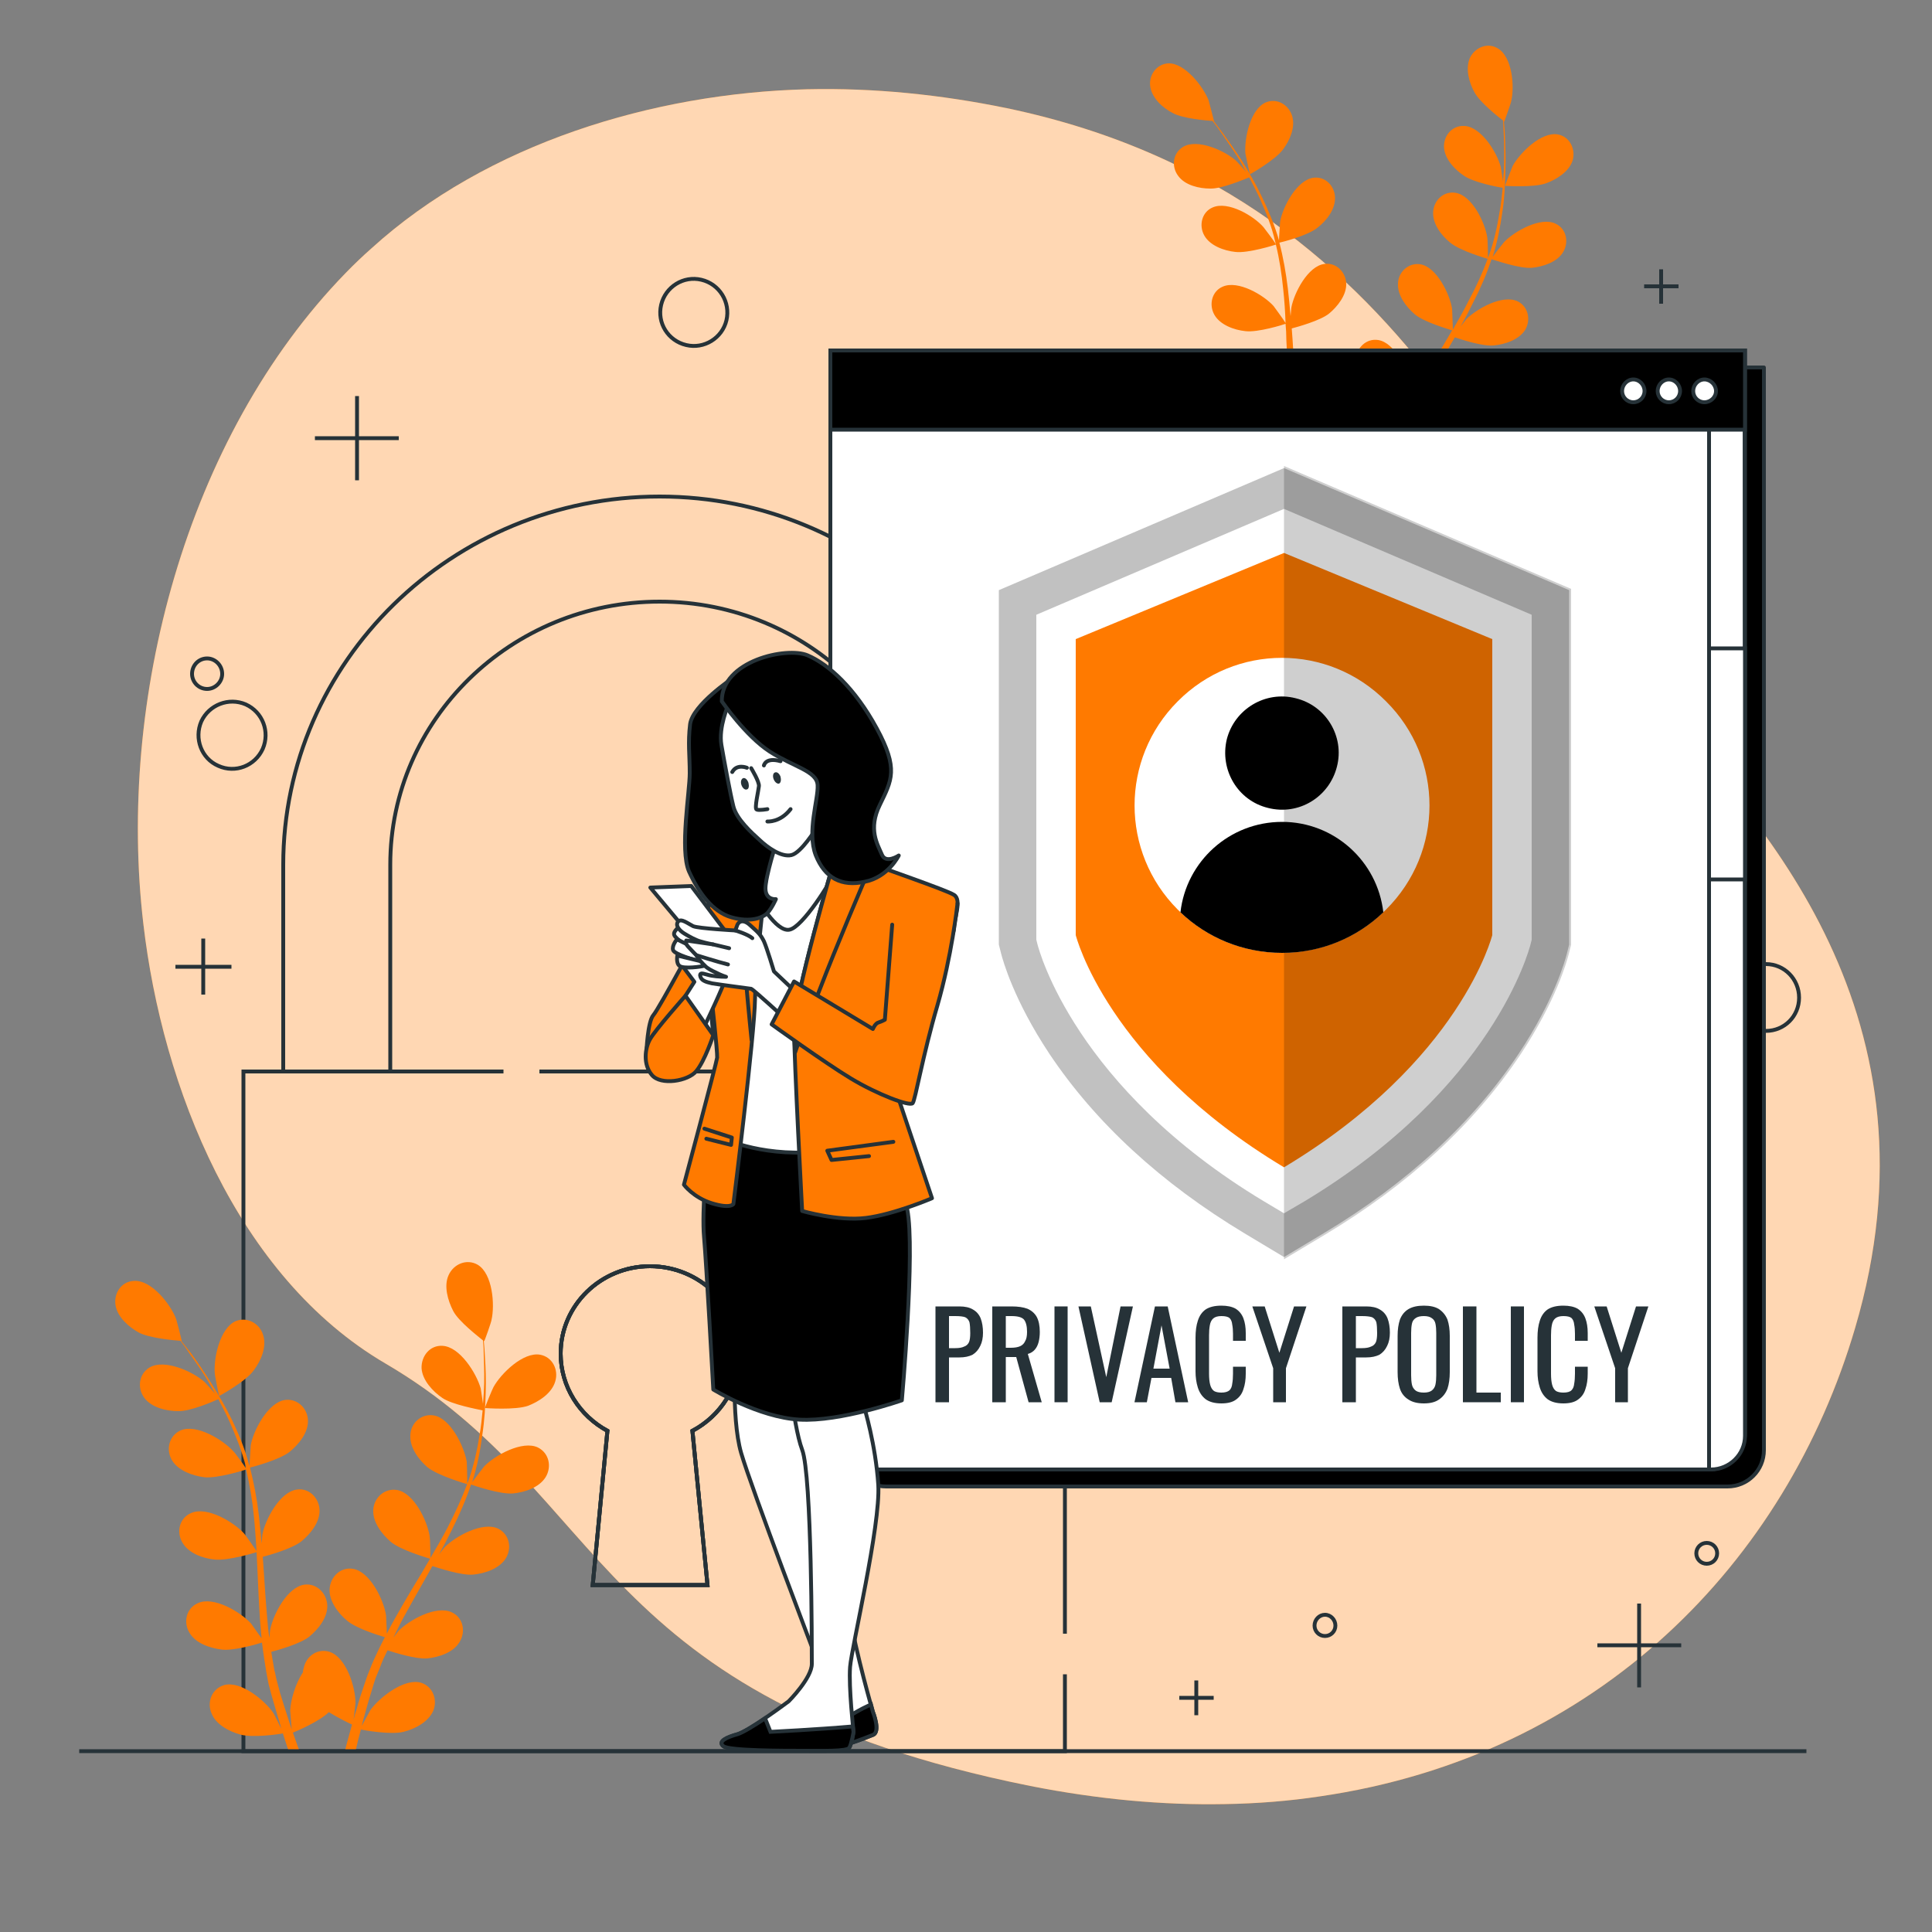 <svg version="1.2" xmlns="http://www.w3.org/2000/svg" viewBox="0 0 500 500" width="500" height="500">
	<rect x="0" y="0" width="500" height="500" fill="#808080" stroke="none"/>
	<title>19947572_6168256</title>
	<style>
		.s0 { fill: #ff7a00 } 
		.s1 { opacity: .7;fill: #ffffff } 
		.s2 { fill: none;stroke: #263238;stroke-miterlimit:10 } 
		.s3 { fill: none;stroke: #263238;stroke-miterlimit:10;stroke-width: 1 } 
		.s4 { fill: #000000;stroke: #263238;stroke-linecap: round;stroke-linejoin: round } 
		.s5 { fill: #ffffff;stroke: #263238;stroke-miterlimit:10 } 
		.s6 { fill: #000000;stroke: #263238;stroke-miterlimit:10 } 
		.s7 { fill: #c1c1c1;stroke: #ffffff;stroke-linecap: round;stroke-linejoin: round } 
		.s8 { fill: #ffffff } 
		.s9 { fill: #000000 } 
		.s10 { opacity: .19;fill: #000000 } 
		.s11 { fill: #263238 } 
		.s12 { fill: #ffffff;stroke: #263238;stroke-linecap: round;stroke-linejoin: round } 
		.s13 { fill: #ff7a00;stroke: #263238;stroke-linecap: round;stroke-linejoin: round } 
		.s14 { fill: none;stroke: #263238;stroke-linecap: round;stroke-linejoin: round } 
	</style>
	<g id="Background_Simple">
		<g>
			<path class="s0" d="m37.1 239.1c4.9 42.2 24.2 91.3 62.7 113.8 58.2 34.1 53.3 86.5 166.8 109.3 17.7 3.5 34.5 5 50.3 4.7q12.8-0.2 24.7-2c72.2-10.5 120.7-60.7 138.5-121.2 23.5-79.6-23.3-131.8-54.3-163.2-31.1-31.4-53.8-129.2-165.2-152.5-17-3.5-34.4-5.3-51.7-4.9-39.7 1-82.9 14-112.8 41.2q-3.4 3-6.6 6.3c-41.6 42.7-59.2 110.9-52.4 168.5z"/>
			<path class="s1" d="m37.1 239.1c4.9 42.2 24.2 91.3 62.7 113.8 58.2 34.1 53.3 86.5 166.8 109.3 17.7 3.5 34.5 5 50.3 4.7q12.8-0.2 24.7-2c72.2-10.5 120.7-60.7 138.5-121.2 23.5-79.6-23.3-131.8-54.3-163.2-31.1-31.4-53.8-129.2-165.2-152.5-17-3.5-34.4-5.3-51.7-4.9-39.7 1-82.9 14-112.8 41.2q-3.4 3-6.6 6.3c-41.6 42.7-59.2 110.9-52.4 168.5z"/>
		</g>
	</g>
	<g id="Graphics">
		<g>
			<g>
				<path fill-rule="evenodd" class="s2" d="m52.6 242.9v14.5"/>
				<path fill-rule="evenodd" class="s2" d="m59.9 250.2h-14.5"/>
			</g>
			<g>
				<path fill-rule="evenodd" class="s2" d="m382.6 372.5v8.9"/>
				<path fill-rule="evenodd" class="s2" d="m387.1 377h-8.9"/>
			</g>
			<g>
				<path fill-rule="evenodd" class="s2" d="m429.9 69.7v8.9"/>
				<path fill-rule="evenodd" class="s2" d="m434.4 74.1h-8.9"/>
			</g>
			<g>
				<path fill-rule="evenodd" class="s2" d="m309.6 434.9v9"/>
				<path fill-rule="evenodd" class="s2" d="m314.1 439.4h-8.9"/>
			</g>
			<g>
				<path fill-rule="evenodd" class="s2" d="m424.2 415v21.7"/>
				<path fill-rule="evenodd" class="s2" d="m435.1 425.8h-21.7"/>
			</g>
			<g>
				<path fill-rule="evenodd" class="s2" d="m92.4 102.5v21.8"/>
				<path fill-rule="evenodd" class="s2" d="m103.2 113.4h-21.7"/>
			</g>
			<path class="s2" d="m57.5 174.4c0 2.1-1.8 3.9-3.9 3.9-2.2 0-3.9-1.8-3.9-3.9 0-2.2 1.7-4 3.9-4 2.1 0 3.9 1.8 3.9 4z"/>
			<path class="s2" d="m444.4 402c0 1.5-1.2 2.7-2.7 2.7-1.5 0-2.7-1.2-2.7-2.7 0-1.5 1.2-2.7 2.7-2.7 1.5 0 2.7 1.2 2.7 2.7z"/>
			<path class="s2" d="m345.6 420.7c0 1.5-1.2 2.7-2.7 2.7-1.5 0-2.7-1.2-2.7-2.7 0-1.5 1.2-2.8 2.7-2.8 1.5 0 2.7 1.3 2.7 2.8z"/>
			<path fill-rule="evenodd" class="s3" d="m68 193.8c-2 4.4-7.1 6.4-11.5 4.4-4.4-1.9-6.3-7.1-4.4-11.5 2-4.3 7.1-6.3 11.5-4.4 4.4 2 6.3 7.1 4.4 11.5z"/>
			<path fill-rule="evenodd" class="s2" d="m457 266.8c-4.8 0-8.7-3.8-8.7-8.6 0-4.8 3.9-8.7 8.7-8.7 4.8 0 8.6 3.9 8.6 8.7 0 4.8-3.8 8.6-8.6 8.6z"/>
			<path fill-rule="evenodd" class="s3" d="m188 82.9c-1.1 4.6-5.8 7.5-10.4 6.4-4.7-1.1-7.6-5.7-6.5-10.4 1.1-4.7 5.8-7.6 10.4-6.5 4.7 1.1 7.6 5.8 6.5 10.5z"/>
		</g>
	</g>
	<g id="Padlock">
		<g>
			<g>
				<path class="s2" d="m170.7 128.5c-53.7 0-97.4 42.8-97.4 95.3v53.5h27.7v-53.5c0-37.6 31.3-68.1 69.7-68.1 38.3 0 69.6 30.5 69.6 68.1v53.5h27.7v-53.5c0-52.5-43.7-95.3-97.3-95.3z"/>
			</g>
			<path class="s2" d="m130.3 277.3h-67.3v175.9h212.6v-19.9m0-10.5v-145.5h-136m39.6 93l3.9 39.9h-29.7l3.8-39.9c-7.2-3.9-12.1-11.4-12.1-20 0-12.5 10.4-22.6 23.1-22.6 12.8 0 23.2 10.1 23.2 22.6 0 8.6-4.9 16.1-12.2 20z"/>
			<path class="s2" d="m179.2 370.3l3.9 39.9h-29.7l3.8-39.9c-7.2-3.9-12.1-11.4-12.1-20 0-12.5 10.4-22.6 23.1-22.6 12.8 0 23.2 10.1 23.2 22.6 0 8.6-4.9 16.1-12.2 20z"/>
			<path class="s2" d="m179.2 370.3l3.9 39.9h-29.7l3.8-39.9c-7.2-3.9-12.1-11.4-12.1-20 0-12.5 10.4-22.6 23.1-22.6 12.8 0 23.2 10.1 23.2 22.6 0 8.6-4.9 16.1-12.2 20z"/>
		</g>
	</g>
	<g id="Plants">
		<g>
			<path class="s0" d="m403.2 34.8c-4.3-0.8-9.8 4.7-11.7 8.1-0.1 0.3-2.1 5.2-2 5.2 0 0 7.6 0.5 10.7-0.7 2.7-1 5.9-3 6.8-5.9 0.8-2.9-0.7-6.1-3.8-6.7z"/>
			<path class="s0" d="m334.1 106.3q0.4 3.6 1.1 7.2c0.2 1 0.3 2.1 0.6 3q0.3 1.5 0.7 2.9c0.5 2 1 3.8 1.6 5.6 0.3 1 0.6 1.8 0.8 2.7-0.7-1.4-1.8-3.6-1.9-3.8-2.1-3.2-8.1-8.2-12.3-7-3 0.8-4.3 4.1-3.2 6.9 1.1 2.8 4.4 4.6 7.2 5.4 3.1 0.8 9.8-0.2 10.6-0.3q0.7 2.2 1.4 4.3h2.7q-0.8-2.2-1.6-4.5c0.8-0.3 6.6-2.8 8.9-5.1 2.5 1.6 5.3 2.9 5.8 3.1-0.7 2.2-1.2 4.3-1.8 6.4q0 0 0 0.1h2.6q0.6-2.5 1.3-5.3c0.9 0.2 7.5 1.4 10.6 0.6 2.8-0.7 6.2-2.4 7.4-5.2 1.2-2.7 0-6.1-3-7-4.1-1.3-10.3 3.5-12.5 6.7-0.1 0.2-1.6 2.8-2.2 4.1 0.3-1.2 0.6-2.4 0.9-3.7 0.5-1.7 1.1-3.6 1.6-5.4q0.5-1.4 1-2.9c0.3-0.9 0.7-1.8 1-2.8 0.6-1.3 1.2-2.7 1.8-4.1 1.8 0.6 7.1 2.3 9.9 2 2.9-0.3 6.5-1.4 8.1-4 1.5-2.5 0.9-6-1.9-7.4-3.9-1.9-10.7 1.9-13.4 4.7-0.1 0.1-0.6 0.8-1.2 1.5 0.7-1.3 1.3-2.6 2.1-4 2-3.7 4.2-7.5 6.3-11.3q0.7-1.2 1.4-2.4c1.5 0.5 7.2 2.4 10.1 2.1 2.9-0.3 6.4-1.4 8.1-4 1.5-2.5 0.9-6-1.9-7.4-3.9-1.9-10.7 1.9-13.4 4.7-0.1 0.1-0.7 0.9-1.4 1.8q1.8-3.2 3.3-6.3c1.9-3.7 3.5-7.4 4.7-11.1 0.6 0.1 7.2 2.5 10.5 2.2 2.8-0.3 6.4-1.4 8-4 1.6-2.6 0.9-6.1-1.9-7.4-3.8-1.9-10.6 1.9-13.3 4.7-0.2 0.2-2.4 3-3.1 4q0 0 0.1-0.1c1.2-3.9 2-7.9 2.5-11.6 0.6-3.7 0.7-7.3 0.8-10.6 0.1-3.3 0-6.3-0.1-8.9q-0.1-2.2-0.3-4c0 0 0.1 0.1 0.1 0.1 0 0 1.8-5 1.8-5.3 0.9-3.8 0.3-11.5-3.5-13.7-2.7-1.6-5.9-0.2-7.2 2.5-1.2 2.8-0.2 6.4 1.2 8.9 1.4 2.6 6.2 6.4 7.4 7.3q0.1 1.9 0.2 4.2c0.1 2.7 0.1 5.7 0 8.9-0.1 0.9-0.2 1.8-0.2 2.7-0.2-1.5-0.6-3.6-0.6-3.8-1-3.8-5.1-10.4-9.4-10.6-3.2-0.2-5.4 2.5-5.3 5.5 0.2 3.1 2.8 5.8 5.2 7.4 2.5 1.7 8.6 2.9 10 3.1-0.2 2-0.4 4.1-0.8 6.2-0.6 3.7-1.4 7.6-2.8 11.4q-0.1 0.3-0.2 0.6c0-0.8-0.1-5.1-0.2-5.4-0.6-3.8-3.9-10.8-8.2-11.5-3.1-0.5-5.6 1.9-5.8 4.9-0.2 3.1 2.1 6.1 4.3 7.9 2.5 2.2 9.6 4.2 9.8 4.3-1.3 3.5-2.9 7.1-4.8 10.6-1.3 2.6-2.7 5.1-4.2 7.7 0-1.1-0.2-5.1-0.2-5.4-0.6-3.8-4-10.8-8.2-11.5-3.1-0.5-5.7 2-5.8 4.9-0.2 3.1 2.1 6.1 4.3 8 2.4 2.1 9.2 4 9.7 4.2q-1 1.7-2 3.4c-2.2 3.8-4.5 7.5-6.6 11.3-0.8 1.3-1.4 2.6-2.1 3.9 0-1.5-0.2-4.3-0.2-4.6-0.6-3.8-3.9-10.8-8.2-11.5-3.1-0.5-5.6 2-5.8 4.9-0.2 3.1 2.1 6.1 4.3 8 2.2 1.8 7.8 3.6 9.4 4.1-1.1 2.1-2.2 4.3-3.1 6.6-0.4 0.9-0.8 1.9-1.2 2.8q-0.5 1.4-1 2.8c-0.6 2-1.2 3.8-1.7 5.6-0.3 0.9-0.5 1.8-0.8 2.7 0.2-1.6 0.5-4 0.5-4.3 0-3.8-2.3-11.3-6.4-12.6-3-1-5.8 1.1-6.5 4q-0.1 0.6-0.1 1.1c-2 2.9-3.1 7-3.2 9.5 0 0.3 0.3 3.2 0.4 4.7-0.4-1.2-0.8-2.3-1.2-3.6-0.6-1.7-1.1-3.6-1.7-5.4q-0.4-1.4-0.7-2.9c-0.3-1-0.5-1.9-0.7-2.9-0.3-1.5-0.5-3-0.8-4.5 1.9-0.5 7.2-2 9.4-3.7 2.2-1.9 4.6-4.8 4.5-7.8-0.1-3-2.6-5.5-5.7-5.1-4.2 0.5-7.8 7.5-8.5 11.2 0 0.2-0.1 1-0.2 2-0.1-1.5-0.3-3-0.5-4.5-0.4-4.3-0.6-8.6-0.9-13q-0.1-1.3-0.2-2.7c1.5-0.4 7.3-2 9.6-3.8 2.2-1.8 4.6-4.8 4.5-7.8-0.1-3-2.6-5.5-5.6-5.1-4.3 0.5-7.9 7.5-8.6 11.3 0 0.1-0.1 1.1-0.2 2.2q-0.3-3.6-0.7-7.1c-0.5-4.1-1.2-8.1-2.2-11.9 0.5-0.1 7.4-1.8 9.9-3.9 2.3-1.8 4.6-4.7 4.5-7.8-0.1-3-2.5-5.5-5.6-5.1-4.3 0.6-7.9 7.5-8.6 11.3 0 0.3-0.3 3.8-0.3 5.1q0-0.1 0-0.2c-1.1-3.9-2.7-7.6-4.3-11-1.6-3.4-3.4-6.5-5.1-9.3-1.8-2.8-3.5-5.2-5.1-7.4q-1.3-1.7-2.4-3.2c0 0 0.1 0.1 0.1 0.1 0 0-1.3-5.1-1.4-5.4-1.4-3.6-6.2-9.8-10.5-9.6-3.1 0.2-5.1 3.2-4.6 6.1 0.5 3 3.3 5.5 5.9 6.8 2.6 1.4 8.7 1.9 10.2 2q1.2 1.5 2.5 3.4c1.5 2.2 3.2 4.6 4.9 7.4 0.4 0.8 0.8 1.6 1.3 2.4-1-1.2-2.5-2.8-2.6-2.9-2.9-2.6-10-5.8-13.7-3.6-2.7 1.6-3.1 5.1-1.3 7.5 1.8 2.5 5.5 3.3 8.3 3.3 3 0.1 8.8-2.4 10.1-2.9 0.9 1.8 1.9 3.6 2.8 5.6 1.5 3.4 3 7 3.9 11q0.1 0.3 0.2 0.7c-0.4-0.7-3-4.2-3.2-4.4-2.5-2.9-9.2-6.9-13.2-5.1-2.8 1.2-3.6 4.7-2.1 7.3 1.5 2.6 5.1 3.9 8 4.2 3.3 0.4 10.2-1.8 10.5-1.9 0.9 3.7 1.5 7.6 1.9 11.6 0.3 2.8 0.5 5.7 0.6 8.7-0.5-0.9-2.9-4.1-3.1-4.4-2.5-2.8-9.2-6.8-13.2-5-2.8 1.2-3.6 4.7-2.1 7.3 1.5 2.6 5.1 3.9 8 4.2 3.2 0.4 9.9-1.7 10.4-1.9q0.2 2 0.2 4c0.2 4.4 0.4 8.7 0.7 13.1 0.1 1.4 0.3 2.9 0.4 4.4-0.8-1.3-2.5-3.5-2.6-3.7-2.6-2.9-9.3-6.9-13.2-5.1-2.9 1.3-3.6 4.7-2.1 7.3 1.5 2.7 5 3.9 7.9 4.2 2.9 0.4 8.5-1.2 10.1-1.7z"/>
			<path class="s0" d="m323.5 45.1c0 0 6.6-3.7 8.6-6.5 1.7-2.3 3.2-5.7 2.3-8.6-0.9-2.9-3.9-4.7-6.8-3.5-4 1.7-5.6 9.3-5.3 13.2 0.1 0.3 1.1 5.4 1.2 5.4z"/>
		</g>
		<g>
			<path class="s0" d="m139.8 350.6c-4.4-0.8-10.2 4.9-12.1 8.4-0.2 0.3-2.3 5.4-2.2 5.4 0 0 7.9 0.6 11.2-0.6 2.8-1.1 6.1-3.2 7-6.3 0.9-3-0.7-6.3-3.9-6.9z"/>
			<path class="s0" d="m67.8 425.1c0.3 2.5 0.7 5 1.1 7.5 0.2 1.1 0.4 2.2 0.6 3.2q0.4 1.5 0.8 3c0.6 2 1.1 3.9 1.7 5.8 0.3 1 0.6 1.9 0.8 2.8-0.7-1.5-1.9-3.8-2-4-2.2-3.3-8.5-8.5-12.8-7.3-3.1 0.9-4.5 4.3-3.3 7.2 1.1 3 4.6 4.8 7.5 5.6 3.2 0.9 10.2-0.1 11-0.3q0.8 2.4 1.5 4.6h2.8q-0.8-2.3-1.7-4.8c0.8-0.3 6.9-2.9 9.3-5.3 2.6 1.6 5.5 3 6 3.2-0.6 2.3-1.3 4.6-1.8 6.7q0 0.1 0 0.2h2.7q0.6-2.7 1.4-5.6c0.8 0.2 7.8 1.4 11 0.6 2.9-0.7 6.4-2.5 7.7-5.4 1.2-2.8 0-6.3-3.1-7.3-4.3-1.3-10.7 3.7-13.1 7-0.1 0.2-1.6 2.9-2.3 4.2 0.3-1.2 0.6-2.4 1-3.7 0.5-1.9 1.1-3.9 1.7-5.8q0.4-1.4 0.9-2.9c0.4-1 0.8-1.9 1.2-2.9 0.5-1.5 1.2-2.9 1.9-4.3 1.8 0.6 7.3 2.3 10.2 2.1 3-0.3 6.8-1.5 8.4-4.2 1.7-2.7 1-6.3-1.9-7.7-4.1-2-11.2 2-14 4.9 0 0.1-0.6 0.8-1.2 1.6 0.7-1.4 1.4-2.8 2.1-4.2 2.1-3.9 4.4-7.9 6.6-11.8q0.7-1.3 1.4-2.5c1.6 0.5 7.6 2.5 10.6 2.2 3-0.3 6.7-1.5 8.4-4.2 1.6-2.6 1-6.2-2-7.7-4-1.9-11.1 2-13.9 4.9-0.1 0.1-0.7 0.9-1.4 1.8q1.8-3.2 3.4-6.5c1.9-3.8 3.6-7.7 4.9-11.6 0.6 0.2 7.5 2.6 10.9 2.3 3-0.3 6.7-1.5 8.4-4.2 1.6-2.6 1-6.2-2-7.7-4-1.9-11.1 2-13.9 4.9-0.2 0.2-2.4 3.2-3.2 4.2q0 0 0.1-0.1c1.3-4.1 2.1-8.2 2.6-12.1 0.6-3.9 0.8-7.6 0.9-11 0.1-3.4 0-6.5-0.2-9.3q-0.1-2.3-0.3-4.2c0 0 0.1 0.1 0.1 0.1 0.1 0 1.9-5.1 1.9-5.5 0.9-3.9 0.3-12-3.6-14.3-2.8-1.6-6.2-0.2-7.5 2.7-1.3 2.8-0.2 6.6 1.2 9.3 1.4 2.7 6.5 6.6 7.7 7.6q0.2 2 0.2 4.3c0.1 2.8 0.2 5.9 0 9.3-0.1 0.9-0.1 1.9-0.2 2.8-0.2-1.6-0.6-3.8-0.6-4-1.1-3.9-5.4-10.8-9.9-11-3.2-0.2-5.5 2.6-5.4 5.8 0.2 3.1 2.9 6 5.4 7.7 2.5 1.7 9 2.9 10.4 3.2-0.2 2.1-0.4 4.2-0.8 6.4-0.6 3.9-1.5 7.9-2.9 11.9q-0.1 0.3-0.3 0.6c0.1-0.8-0.1-5.3-0.1-5.6-0.7-4-4.2-11.3-8.6-12-3.2-0.5-5.9 2-6 5.1-0.2 3.2 2.1 6.3 4.4 8.3 2.7 2.2 10 4.3 10.3 4.4-1.4 3.7-3.1 7.4-5 11.1-1.4 2.7-2.9 5.3-4.5 8 0-1.1-0.1-5.3-0.2-5.6-0.6-4-4.1-11.3-8.5-12-3.2-0.5-5.9 2-6.1 5.1-0.2 3.2 2.2 6.3 4.5 8.3 2.6 2.2 9.6 4.2 10.2 4.4q-1.1 1.8-2.1 3.6c-2.4 3.9-4.7 7.8-6.9 11.7-0.8 1.4-1.5 2.7-2.2 4.1 0-1.6-0.2-4.5-0.2-4.8-0.6-3.9-4.1-11.3-8.6-12-3.2-0.5-5.8 2.1-6 5.2-0.2 3.1 2.2 6.3 4.5 8.2 2.3 2 8.1 3.8 9.8 4.3-1.2 2.3-2.3 4.6-3.3 6.9-0.4 1-0.8 2-1.2 3q-0.5 1.4-1 2.9c-0.7 2-1.3 3.9-1.8 5.8-0.3 0.9-0.6 1.9-0.8 2.8 0.2-1.6 0.5-4.2 0.5-4.4 0-4.1-2.4-11.8-6.7-13.2-3.1-1-6.1 1.1-6.7 4.2q-0.2 0.5-0.2 1.1c-2 3-3.2 7.3-3.3 9.9 0 0.3 0.3 3.3 0.4 4.9-0.4-1.2-0.8-2.4-1.2-3.7-0.6-1.8-1.2-3.8-1.8-5.7q-0.4-1.5-0.8-3c-0.3-1-0.4-2-0.7-3-0.3-1.5-0.5-3.1-0.8-4.7 1.9-0.5 7.5-2.1 9.8-3.9 2.3-1.9 4.8-4.9 4.7-8.1-0.1-3.1-2.7-5.8-5.9-5.4-4.5 0.6-8.2 7.9-8.9 11.8 0 0.1-0.1 1-0.2 2-0.2-1.5-0.4-3.1-0.5-4.6-0.4-4.5-0.7-9-1-13.6q-0.1-1.4-0.2-2.8c1.6-0.4 7.6-2.1 10-4 2.3-1.9 4.8-4.9 4.7-8.1-0.1-3.1-2.7-5.8-5.9-5.3-4.4 0.6-8.2 7.8-8.9 11.7 0 0.2-0.1 1.2-0.2 2.3q-0.3-3.7-0.7-7.3c-0.5-4.3-1.3-8.4-2.3-12.4 0.5-0.1 7.7-2 10.3-4.1 2.3-1.9 4.8-4.9 4.7-8.1-0.1-3.1-2.7-5.7-5.9-5.3-4.4 0.6-8.2 7.8-8.9 11.7 0 0.3-0.3 4-0.3 5.3q-0.1 0-0.1-0.1c-1.1-4.2-2.7-8-4.4-11.6-1.7-3.5-3.6-6.7-5.4-9.6-1.8-2.9-3.6-5.5-5.2-7.7q-1.4-1.8-2.6-3.3c0 0 0.1 0 0.1 0 0.1 0-1.3-5.3-1.4-5.6-1.4-3.8-6.4-10.2-10.9-9.9-3.3 0.1-5.3 3.2-4.8 6.3 0.5 3.1 3.5 5.7 6.1 7.1 2.7 1.4 9.1 2 10.7 2.1q1.2 1.5 2.5 3.5c1.6 2.2 3.4 4.8 5.1 7.7 0.5 0.8 0.9 1.7 1.4 2.5-1.1-1.2-2.6-2.9-2.7-3-3-2.7-10.4-6.1-14.3-3.8-2.8 1.7-3.2 5.3-1.4 7.8 1.9 2.6 5.8 3.5 8.8 3.5 3.1 0.1 9.1-2.5 10.4-3.1 1 1.9 2 3.8 2.9 5.8 1.6 3.6 3.1 7.4 4.2 11.5q0 0.4 0.1 0.7c-0.4-0.7-3-4.3-3.3-4.5-2.7-3-9.6-7.2-13.7-5.4-3 1.4-3.8 5-2.2 7.7 1.6 2.7 5.3 4 8.3 4.4 3.4 0.4 10.7-1.9 10.9-2 0.9 3.9 1.6 7.9 2 12 0.3 3 0.5 6.1 0.7 9.1-0.6-0.9-3-4.3-3.2-4.5-2.7-3-9.7-7.2-13.8-5.3-3 1.3-3.8 4.9-2.2 7.6 1.6 2.8 5.3 4.1 8.3 4.4 3.3 0.4 10.3-1.7 10.9-1.9q0.1 2 0.2 4.1c0.2 4.6 0.4 9.1 0.7 13.6 0.1 1.6 0.3 3.1 0.4 4.6-0.9-1.3-2.6-3.6-2.7-3.8-2.7-3-9.7-7.2-13.8-5.3-3 1.3-3.8 4.9-2.2 7.6 1.6 2.8 5.3 4 8.3 4.4 3 0.4 8.9-1.3 10.5-1.8z"/>
			<path class="s0" d="m56.7 361.3c0 0 7-3.8 9-6.7 1.8-2.4 3.4-6 2.4-9.1-0.9-3-4.1-4.8-7.1-3.6-4.1 1.8-5.8 9.7-5.4 13.7 0 0.4 1.1 5.8 1.1 5.7z"/>
		</g>
	</g>
	<g id="Icon">
		<g>
			<path class="s4" d="m447.1 384.7h-217.8c-5.2 0-9.4-4.2-9.4-9.4v-280.2h236.6v280.2c0 5.2-4.2 9.4-9.4 9.4z"/>
			<g>
				<path class="s5" d="m442.2 380.3h-217.9c-5.2 0-9.4-4.2-9.4-9.4v-280.2h236.7v280.2c0 5.2-4.3 9.4-9.4 9.4z"/>
				<path class="s5" d="m442.3 90.7v289.6h0.5c4.8 0 8.8-3.9 8.8-8.7l-0.1-280.9z"/>
				<path fill-rule="evenodd" class="s5" d="m442.3 167.8h9.3v59.8h-9.3z"/>
				<g>
					<path fill-rule="evenodd" class="s6" d="m214.9 90.7h236.7v20.5h-236.7z"/>
					<path class="s5" d="m425.6 101.2c0-1.6-1.3-3-2.9-3-1.6 0-2.9 1.4-2.9 3 0 1.6 1.3 2.9 2.9 2.9 1.6 0 2.9-1.3 2.9-2.9z"/>
					<path fill-rule="evenodd" class="s5" d="m431.9 104.1c-1.6 0-2.9-1.3-2.9-2.9 0-1.6 1.3-3 2.9-3 1.6 0 2.9 1.4 2.9 3 0 1.6-1.3 2.9-2.9 2.9z"/>
					<path fill-rule="evenodd" class="s5" d="m441.1 104.1c-1.6 0-2.9-1.3-2.9-2.9 0-1.6 1.3-3 2.9-3 1.6 0 3 1.4 3 3 0 1.6-1.4 2.9-3 2.9z"/>
				</g>
			</g>
		</g>
		<g>
			<path class="s7" d="m321.8 319.6c-21.6-13-38.7-28.7-50.7-46.7-9.2-13.9-12-24.1-12.5-26l-0.6-2.4v-92.1l74.3-31.8 74.3 31.8v92.1l-0.6 2.4c-0.5 1.9-3.3 12.1-12.5 26-12 18-29 33.7-50.7 46.7l-10.5 6.3z"/>
			<path class="s8" d="m327.1 310.9c-48.9-29.4-58.2-65-58.6-66.5l-0.3-1.2v-84.1l64.1-27.4 64.1 27.4v84.1l-0.3 1.2c-0.4 1.5-9.7 37.1-58.5 66.5l-5.3 3.1z"/>
			<path class="s0" d="m332.3 143.1l-53.9 22.3v76.6c0 0 8.1 32.6 53.9 60.1 45.8-27.5 53.9-60.1 53.9-60.1v-76.6z"/>
			<g>
				<path fill-rule="evenodd" class="s8" d="m358.7 235.4c-14.9 14.9-39 14.9-53.9 0-14.9-14.9-14.9-39 0-53.9 14.9-15 39-15 53.9 0 15 14.9 15 39 0 53.9z"/>
				<path fill-rule="evenodd" class="s9" d="m346 198.4c-2 7.9-9.9 12.7-17.8 10.7-7.9-1.9-12.6-9.9-10.7-17.8 2-7.8 10-12.6 17.8-10.6 7.9 1.9 12.7 9.9 10.7 17.7z"/>
				<path class="s9" d="m331.8 246.6c10.2 0 19.4-4 26.2-10.5-1.5-13.2-12.7-23.4-26.2-23.4-13.6 0-24.8 10.2-26.3 23.4 6.8 6.5 16.1 10.5 26.3 10.5z"/>
			</g>
			<path class="s10" d="m342.8 319.6c21.7-13 38.7-28.7 50.7-46.7 9.2-13.9 12-24.1 12.5-26l0.6-2.4v-92.1l-74.3-31.8v205.3z"/>
		</g>
	</g>
	<g id="Text_1_">
		<g>
			<path class="s11" d="m242.1 362.9v-24.8h6.2q2.2 0 3.5 0.8 1.4 0.8 2 2.3 0.6 1.6 0.6 3.7 0 2-0.7 3.4-0.7 1.5-2 2.3-1.4 0.7-3.4 0.7h-2.7v11.6c0 0-3.5 0-3.5 0zm3.5-14h1.6q1.5 0 2.3-0.4 0.9-0.3 1.3-1.2 0.3-0.8 0.3-2.3 0-1.8-0.2-2.8-0.3-0.9-1.1-1.3-0.8-0.3-2.6-0.3h-1.6z"/>
			<path class="s11" d="m256.8 362.9v-24.8h5q2.5 0 4.1 0.6 1.6 0.7 2.4 2.1 0.8 1.5 0.8 3.9 0 1.4-0.3 2.6-0.3 1.2-1 2-0.7 0.8-1.8 1.1l3.6 12.5h-3.4l-3.2-11.7h-2.7v11.7c0 0-3.5 0-3.5 0zm3.5-14.1h1.3q1.5 0 2.4-0.4 0.9-0.4 1.3-1.3 0.5-0.8 0.5-2.4 0-2.2-0.8-3.2-0.8-0.9-3.2-0.9h-1.5c0 0 0 8.2 0 8.2z"/>
			<path class="s11" d="m272.9 362.9v-24.8h3.4v24.8z"/>
			<path class="s11" d="m284.6 362.9l-5.5-24.8h3.2l4 18.3 3.7-18.3h3.2l-5.5 24.8z"/>
			<path class="s11" d="m293.6 362.9l5.3-24.8h3.3l5.3 24.8h-3.3l-1.1-6.3h-5.1l-1.2 6.3zm4.9-8.7h4.2l-2.1-11.2z"/>
			<path class="s11" d="m316.1 363.2q-2.6 0-4.1-1.1-1.4-1.1-2-3-0.6-1.9-0.6-4.2v-8.7q0-2.6 0.6-4.4 0.6-1.9 2-2.9 1.5-1 4.1-1 2.3 0 3.7 0.8 1.4 0.9 2 2.5 0.6 1.6 0.6 3.8v2h-3.3v-1.8q0-1.4-0.2-2.4-0.1-1.1-0.7-1.7-0.6-0.5-2.1-0.5-1.4 0-2.1 0.6-0.7 0.6-0.9 1.8-0.2 1.1-0.2 2.6v9.9q0 1.8 0.3 2.9 0.3 1.1 1 1.6 0.7 0.4 1.9 0.4 1.4 0 2.1-0.6 0.6-0.6 0.7-1.7 0.2-1.1 0.2-2.6v-1.8h3.3v1.8q0 2.3-0.6 4-0.5 1.7-1.9 2.7-1.3 1-3.8 1z"/>
			<path class="s11" d="m329.5 362.9v-8.8l-5.4-16h3.2l3.8 12 3.8-12h3.2l-5.3 16v8.8z"/>
			<path class="s11" d="m347.4 362.9v-24.8h6.2q2.2 0 3.5 0.8 1.4 0.8 2 2.3 0.6 1.6 0.6 3.7 0 2-0.7 3.4-0.7 1.5-2 2.3-1.4 0.7-3.4 0.7h-2.7v11.6c0 0-3.5 0-3.5 0zm3.5-14h1.6q1.5 0 2.3-0.4 0.9-0.3 1.3-1.2 0.3-0.8 0.3-2.3 0-1.8-0.2-2.8-0.3-0.9-1.1-1.3-0.9-0.3-2.6-0.3h-1.6z"/>
			<path class="s11" d="m368.5 363.2q-2.5 0-4-1-1.6-1-2.2-2.8-0.6-1.8-0.6-4.3v-9.4q0-2.4 0.6-4.2 0.7-1.8 2.2-2.7 1.5-0.9 4-0.9 2.5 0 3.9 0.9 1.5 1 2.2 2.7 0.6 1.8 0.6 4.2v9.4q0 2.5-0.6 4.3-0.7 1.8-2.2 2.8-1.4 1-3.9 1zm0-2.8q1.3 0 2-0.5 0.8-0.6 1-1.6 0.2-1 0.2-2.4v-10.9q0-1.4-0.2-2.4-0.2-1-1-1.5-0.7-0.5-2-0.5-1.4 0-2.1 0.5-0.8 0.5-1 1.5-0.2 1-0.2 2.4v10.9q0 1.4 0.2 2.4 0.2 1 1 1.6 0.7 0.5 2.1 0.5z"/>
			<path class="s11" d="m378.6 362.9v-24.8h3.5v22.3h6.3v2.5z"/>
			<path class="s11" d="m391 362.9v-24.8h3.4v24.8z"/>
			<path class="s11" d="m404.6 363.2q-2.6 0-4.1-1.1-1.4-1.1-2-3-0.6-1.9-0.6-4.2v-8.7q0-2.6 0.6-4.4 0.6-1.9 2-2.9 1.5-1 4.1-1 2.3 0 3.7 0.8 1.4 0.9 2 2.5 0.6 1.6 0.6 3.8v2h-3.3v-1.8q0-1.4-0.2-2.4-0.1-1.1-0.7-1.7-0.6-0.5-2.1-0.5-1.4 0-2.1 0.6-0.7 0.6-0.9 1.8-0.2 1.1-0.2 2.6v9.9q0 1.8 0.3 2.9 0.3 1.1 1 1.6 0.7 0.4 1.9 0.4 1.5 0 2.1-0.6 0.6-0.6 0.7-1.7 0.2-1.1 0.2-2.6v-1.8h3.3v1.8q0 2.3-0.6 4-0.5 1.7-1.9 2.7-1.3 1-3.8 1z"/>
			<path class="s11" d="m418 362.9v-8.8l-5.4-16h3.2l3.8 12 3.8-12h3.2l-5.3 16v8.8z"/>
		</g>
	</g>
	<g id="Character">
		<g>
			<g>
				<path class="s5" d="m190.4 348.1c0 0-1.3 18.6 1.4 27.9 2.7 9.3 19.6 53.6 19.6 53.6 0 0 0.5 7.8-0.2 8.7-0.6 0.8-3.5 5.3-7.4 7.2-3.9 1.8-12.2 6.6-10.3 7.2 1.8 0.6 18.4-1.2 20.2-0.4 1.9 0.8 10.2-2.5 12.2-3.3 2.1-0.8 0-6 0-6 0 0-4.3-14.7-6.2-26-1.8-11.4-4.7-27.1-6.4-35-1.6-7.8-4.7-14-4.7-14l2-19.5z"/>
				<path class="s6" d="m206.5 448.2l-2.1-3q-0.3 0.2-0.6 0.3c-3.9 1.8-12.2 6.6-10.3 7.2 1.8 0.6 18.4-1.2 20.2-0.4 1.9 0.8 10.2-2.5 12.2-3.3 2.1-0.8 0-6 0-6 0 0-0.2-0.7-0.5-1.9-2.6 1.2-5.7 2.9-8 4.8-4.3 3.7-10.9 2.3-10.9 2.3z"/>
			</g>
			<g>
				<path class="s5" d="m203.5 349.5c0 0 1.6 19.1 4.1 25.7 2.5 6.6 2.5 51.7 2.5 55.4 0 3.7-6 9.7-6 9.7 0 0-10.3 7.7-13.2 8.5-2.9 0.8-5.2 1.9-3.7 3.1 1.4 1.2 15.7 1.2 20.6 1.2 5 0 11.4 0.2 12-0.8 0.6-1 1.1-4.1 1.1-4.1 0 0-1.3-11.6-0.9-16.8 0.4-5.1 7.9-36.6 7.3-47.1-0.7-10.6-3.6-19.9-3.8-20.7-0.2-0.8 1.5-15.1 1.5-15.1z"/>
				<path class="s6" d="m220.9 448.2c0 0-0.1-0.5-0.2-1.4-9.3 0.8-21.3 1.4-21.3 1.4l-1.4-3.5c-2.8 1.9-5.8 3.7-7.1 4.1-2.9 0.8-5.2 1.9-3.7 3.1 1.4 1.2 15.7 1.2 20.6 1.2 5 0 11.4 0.2 12-0.8 0.6-1 1.1-4.1 1.1-4.1z"/>
			</g>
			<path class="s4" d="m183 298.5c0 0-1.4 15-0.8 21.6 0.6 6.6 2.4 39.5 2.4 39.5 0 0 11.7 7.2 22.3 7.8 10.5 0.6 26.5-5 26.5-5 0 0 3.5-39 1.4-49.4-2.1-10.3-3.1-15.3-3.1-15.3 0 0-27.9-1.4-35.2-3.3-7.2-1.9-8.9-2.9-8.9-2.9l-2.4-0.3z"/>
			<path class="s12" d="m187.4 294.7c0 0 10.8 5.2 26.7 3.1l-1-30.2 7-45.8-11.4-0.4-12.8 4.5-7.7 58z"/>
			<path class="s12" d="m197.7 216.9c0 0-2.8 12.5-2.3 14.1 0.5 1.7 5.5 10.3 8.9 9.6 3.4-0.6 10.8-12.5 11.7-14.8 1-2.2-0.9-6.1-1.1-7-0.2-0.8-2.1-9.2-2.1-9.2 0 0-7.8 6.6-15.1 7.3z"/>
			<g>
				<path class="s13" d="m198.6 224.5c0 0-3 24.4-3.2 33.9-0.1 9.5-5.6 53.2-5.6 53.2 0 0-0.7 1.3-5.6-0.2-4.8-1.5-7.2-4.8-7.2-4.8 0 0 8.4-31.4 8.6-32.9 0.1-1.5-1.5-16-1.5-16l-16.8 14.5c0 0 0.3-7.8 1.8-9.5 1.5-1.7 12.7-22.6 13.7-24.6 0.9-2.1-0.2-8.2 3.1-10.1 3.4-1.9 12.7-3.5 12.7-3.5z"/>
				<path fill-rule="evenodd" class="s14" d="m182.3 292.1l7.1 2.3-0.2 1.9-6.4-1.6"/>
				<path class="s12" d="m194.5 269.1c0 0-3-29-2.6-35.5"/>
			</g>
			<g>
				<path class="s13" d="m215.8 223c0 0-10.3 35.1-10.3 43.1 0 8 2.1 47.3 2.1 47.3 0 0 9.3 2.7 16.5 1.8 7.3-0.9 17.1-5.1 17.1-5.1l-9.9-29.5c0 0 15.6-37.7 15.6-40.3 0-2.6 2.1-7.4 0-8.7-2-1.3-19.7-7.3-22.2-8.4-2.4-1.2-5.9-2.8-8.9-0.2z"/>
				<path fill-rule="evenodd" class="s14" d="m231.2 295.5l-17.1 2.3 1.1 2.4 9.7-1"/>
				<path class="s13" d="m225.6 223.5q-0.6-0.2-0.9-0.3c-2.4-1.2-5.9-2.8-8.9-0.2 0 0-10.3 35.1-10.3 43.1 0 1.3 0.1 3.5 0.3 6.2 0.9-2.8 2.8-7.1 6.3-16.1 4.5-11.7 11.1-27.2 13.5-32.7z"/>
			</g>
			<path class="s4" d="m189.5 175.6c0 0-10.2 6.8-10.9 11.8-0.6 4.9-0.1 7.9-0.1 12.7 0 4.8-2.6 19.8-0.2 25.4 2.5 5.5 6.1 10.5 11 11.9 5 1.4 8.1 0.1 9.3-1.1 1.2-1.3 2.2-3.6 2.2-3.6 0 0-2.7 0.3-2.7-2.8 0-3.1 3-12.5 3-12.5 0 0-6.7-3.4-7.9-6.6-1.2-3.3-5-20.5-4.7-21.9 0.4-1.4 5.9-4.4 6.1-8.3 0.1-3.9-2.3-6.2-5.1-5z"/>
			<g>
				<path class="s12" d="m188.5 182.4c0 0-2.6 5.8-1.8 10.4 0.8 4.6 2.3 12.7 3.1 15.9 0.8 3.3 4.8 6.9 6.8 8.7 2 1.9 5.6 4.5 8.2 3.9 2.6-0.6 6.5-7 6.5-7 0 0 3.1-3.5 3.9-6.6 0.7-3.1-1.9-8.5-3.6-14.3-1.7-5.7-5.9-10.8-12.8-12.5-7-1.7-9.2 0.5-10.3 1.5z"/>
				<path class="s14" d="m194.4 198.8c0 0 2.2 3.6 2 4.7-0.1 1.1-1.2 5.7-0.6 6 0.6 0.3 2.8-0.1 2.8-0.1"/>
				<path class="s14" d="m198.6 212.6c0 0 3.3 0.3 6-3.2"/>
				<path class="s14" d="m193.3 198.7c0 0-2.6-1.1-3.8 1.1"/>
				<path class="s14" d="m197.7 198.1c0 0 0.4-2.2 4.3-1.1"/>
				<path class="s11" d="m202 201c0.2 0.8 0.1 1.6-0.4 1.8-0.5 0.1-1.1-0.4-1.4-1.2-0.3-0.8-0.1-1.6 0.4-1.7 0.5-0.2 1.1 0.3 1.4 1.1z"/>
				<path class="s11" d="m193.7 202.6c0.2 0.8 0.1 1.6-0.4 1.7-0.5 0.2-1.1-0.3-1.4-1.1-0.3-0.8-0.1-1.6 0.4-1.8 0.5-0.2 1.1 0.3 1.4 1.2z"/>
			</g>
			<path class="s4" d="m186.8 181.5c0 0 6.2 9 12.4 13 6.2 4 12.2 5 12.4 8.7 0.2 3.7-2.8 12-0.5 18.1 2.4 6 6.7 8.2 12.7 6.9 6.1-1.2 8.8-6.8 8.8-6.8 0 0-3.4 2.3-4.4-0.3-1.1-2.6-3.6-6.5-0.5-12.8 3.1-6.4 4.9-9.3-0.8-19.8-5.7-10.5-12.5-16.6-17.9-18.9-5.4-2.3-22.3 1.4-22.2 11.9z"/>
			<path fill-rule="evenodd" class="s12" d="m184.6 267.9l-0.7-7.2-2.8 2.8z"/>
			<path class="s12" d="m176.7 250.1l3 4-2.3 3.6c0 0-0.3 0.4 1.2 3 1.6 2.5 3.8 4.7 3.8 4.7 0 0 5.1-10.6 5.5-12.6 0.4-1.9-8.5-13.1-8.5-13.1 0 0-3 5.8-2.7 10.4z"/>
			<path fill-rule="evenodd" class="s12" d="m168.3 229.7l14.9 17.8 9.9 0.6-14.2-18.8z"/>
			<g>
				<path class="s12" d="m175.9 239.8c0 0-1.8 1.2-1.4 2.2 0.4 1 3.6 3.3 5.9 3.6 2.3 0.3 1.2-1.1 1.1-1.9 0-0.7-5.6-3.9-5.6-3.9z"/>
				<path class="s12" d="m175.2 243.1c0 0-1.4 1.6-1 2.8 0.4 1.1 5.9 2.7 6.9 2.8 1 0.2 2.2-1.1 0.7-2.1-1.4-1-6.6-3.5-6.6-3.5z"/>
				<path class="s12" d="m175.3 247.3c0 0-0.4 2 0.6 2.7 1 0.8 5.7 0.2 6.5-0.1 0.7-0.3-1.3-1.2-1.3-1.2z"/>
			</g>
			<g>
				<path class="s12" d="m205.8 256.6l-5.5-5.2c0 0-1.8-6-2.6-7.8-0.9-1.8-1.5-2.3-3.5-4.1-1.9-1.8-3.2-1-3.5 0.2-0.4 1.1-0.4 1.1-0.4 1.1 0 0-9.4-0.5-10.9-1.1-1.4-0.7-3.1-2.1-3.9-1.2-0.8 1 0.3 2.3 1.6 3.1 1.3 0.8 3.1 1.8 4.4 2.1 1.3 0.4 3 0.7 3 0.7l-6.9-1c0 0-0.3 0.8 0.5 1.6 0.8 0.9 2.1 2.2 2.1 2.2 0 0 0.7 1.3 2.2 2.7 0.6 0.7 1.8 1.3 2.9 1.8 1.3 0.7 2.6 1.1 2.6 1.1 0 0-2.1 0-3.8-0.3-1.6-0.3-3-1.1-2.9 0 0.2 1.2 1.3 1.6 3.1 2 1.8 0.3 9.4 1.3 10.1 1.4 0.6 0.2 9.1 8 9.1 8z"/>
				<path class="s12" d="m190.3 240.8c0 0 3.3 1 4.4 2"/>
				<path fill-rule="evenodd" class="s14" d="m184.5 244.4l4.2 1"/>
				<path class="s14" d="m180.2 247.2c0 0 5.4 1.7 8.2 2.4"/>
			</g>
			<path class="s13" d="m247.8 233.8c-0.1 0.9-1.5 13.6-5.2 26.4-3.8 12.9-5.7 24.4-6.4 25.3-0.8 0.9-9.2-2.3-16-6.4-6.8-4.1-20.5-14-20.5-14l5.8-11.1 20.4 12.3c0 0 0.6-1.5 1.5-1.7 0.9-0.3 1.6-0.7 1.6-0.7l1.9-24.6"/>
			<path class="s13" d="m177.4 257.7l7.2 10.2c0 0-2.2 6.7-4.4 9.3-2.1 2.6-9.2 3.8-11.5 1-2.3-2.7-1.8-6.9-0.5-9.2 1.3-2.4 9.2-11.3 9.2-11.3z"/>
		</g>
	</g>
	<g id="Floor">
		<path fill-rule="evenodd" class="s2" d="m20.5 453.2h447"/>
	</g>
</svg>